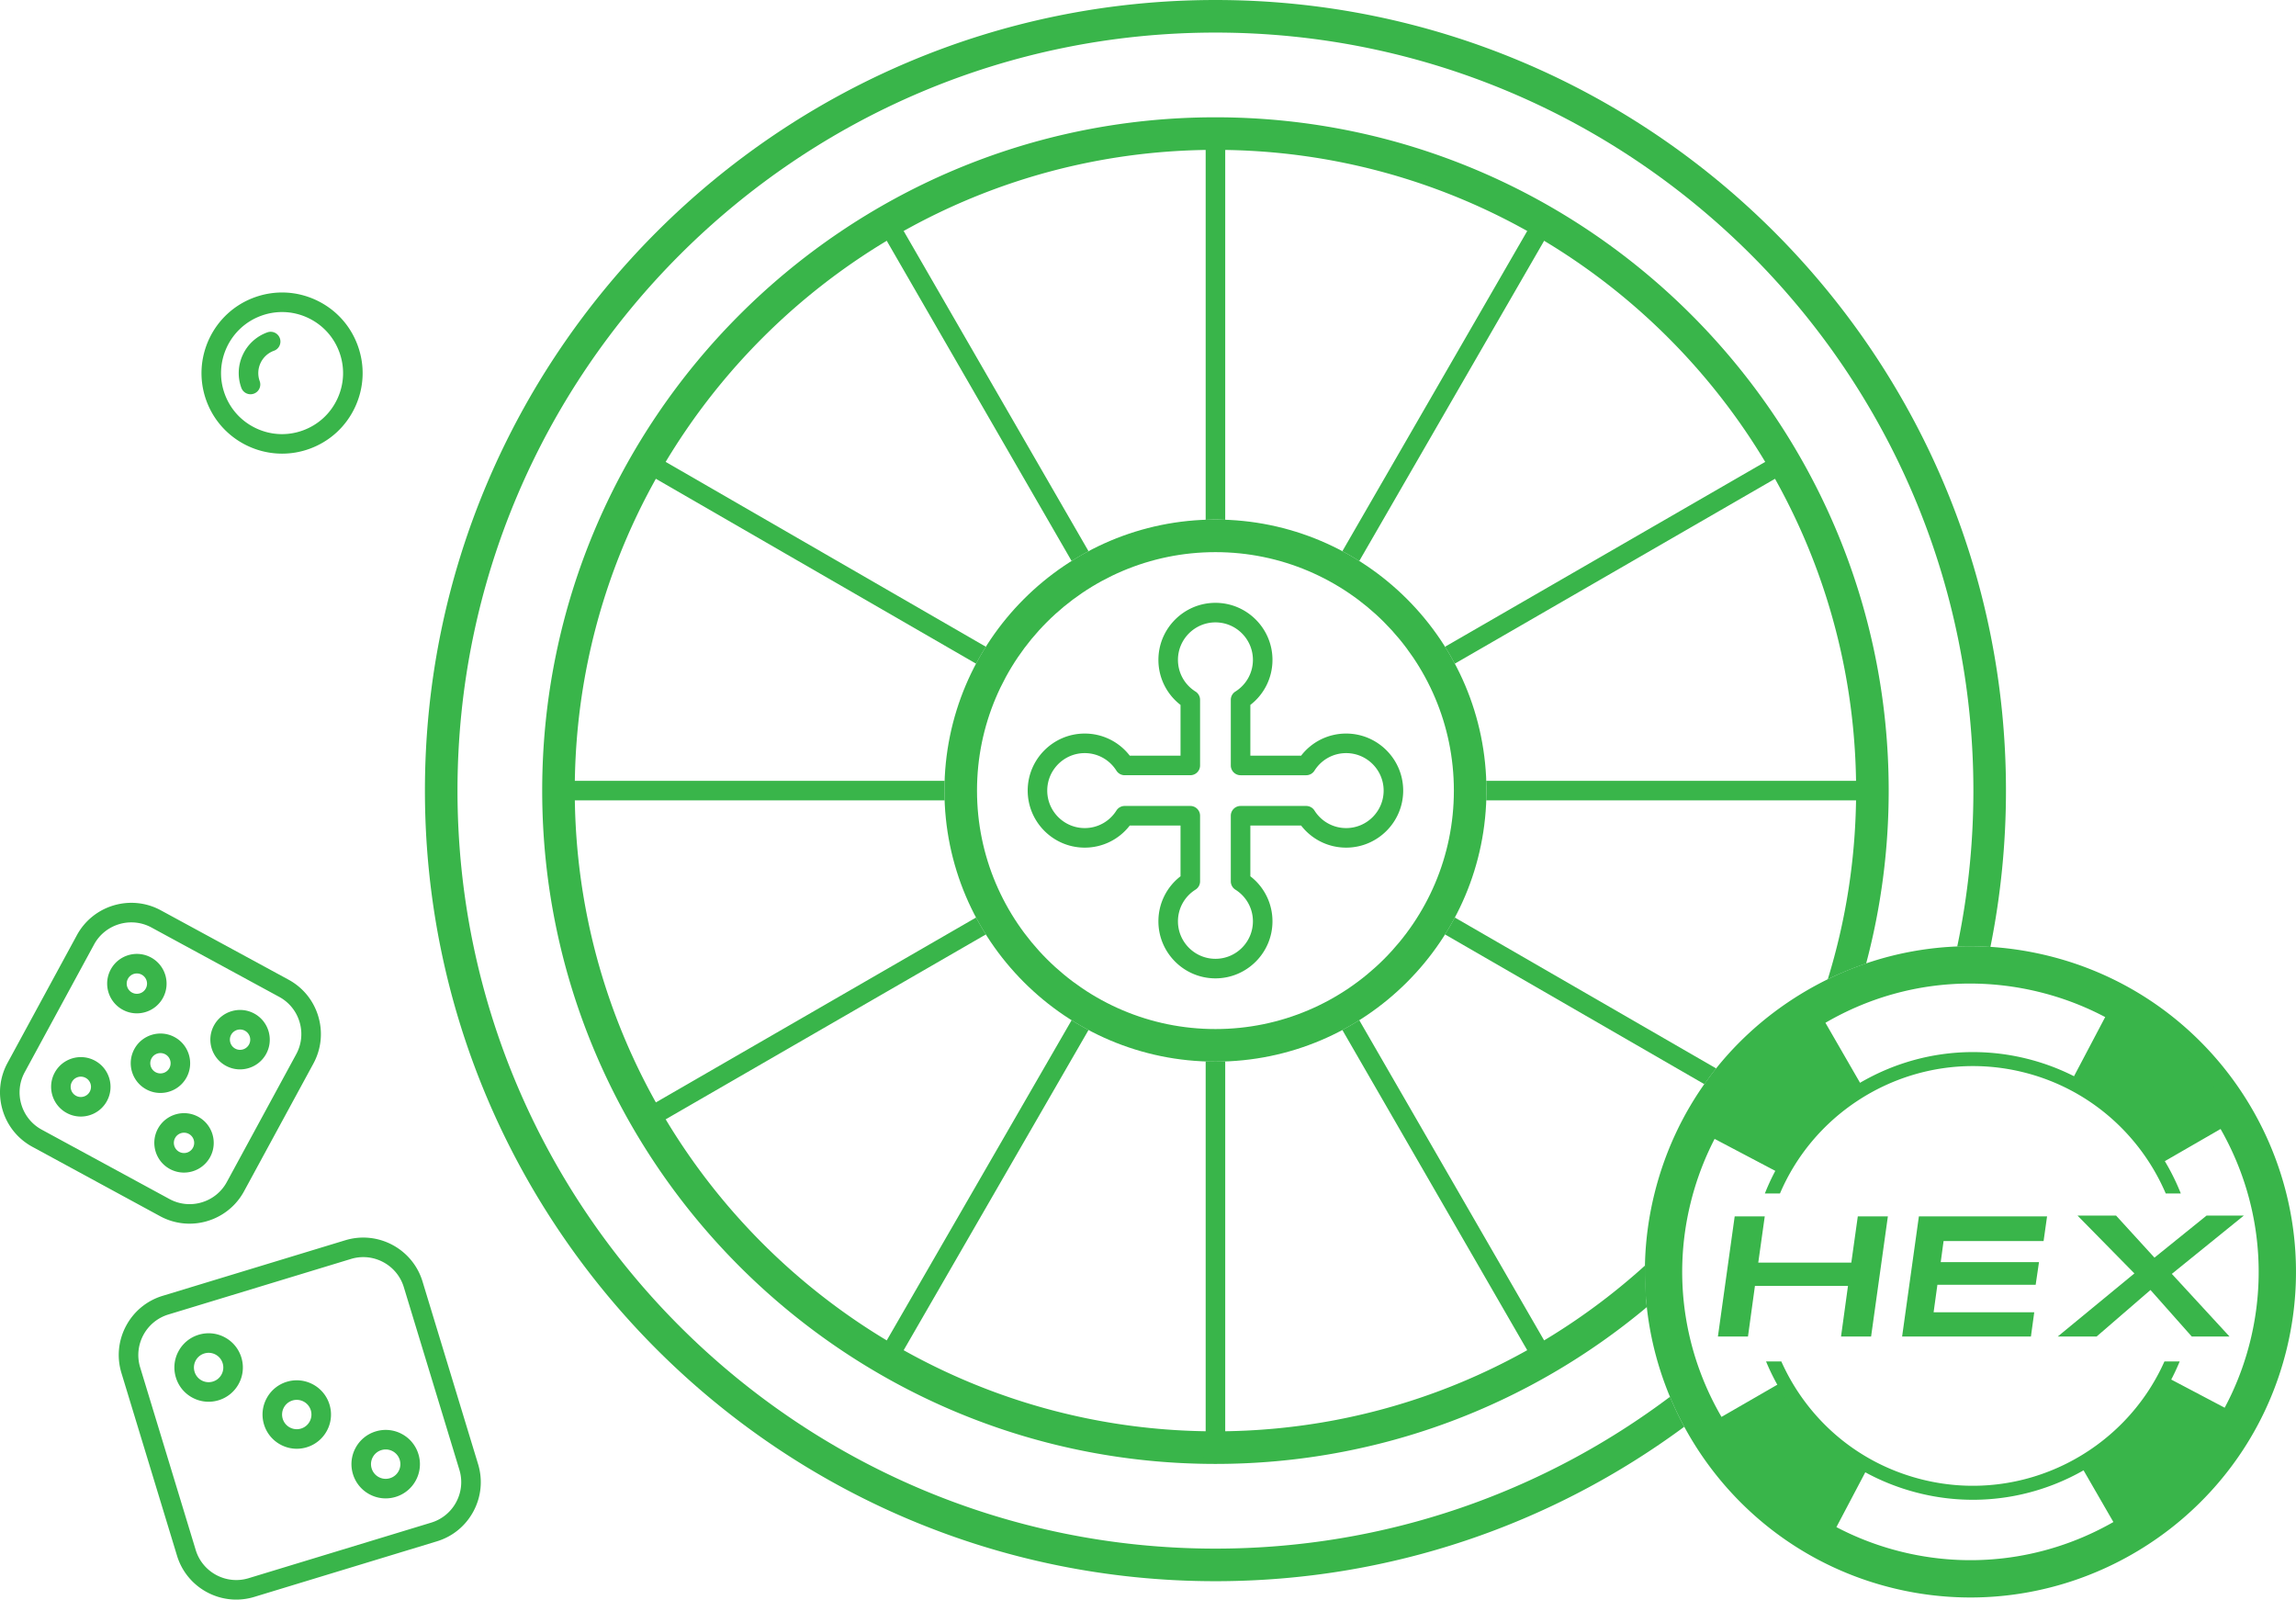 <svg xmlns="http://www.w3.org/2000/svg" viewBox="0 0 16383 11412.77"><defs><style>.cls-1{fill:#39b54a;}</style></defs><g id="Layer_2" data-name="Layer 2"><g id="Layer_1-2" data-name="Layer 1"><path class="cls-1" d="M2279.29,4189.94C1375,4869.83,251.61,5273.26-964.29,5273.26-3946.44,5273.26-6372.6,2847.11-6372.6-135S-3946.44-5543.36-964.29-5543.36,4444-3117.2,4444-135A5410.24,5410.24,0,0,1,4328.68,977.69a2307.73,2307.73,0,0,1,236.77,3,5645.61,5645.61,0,0,0,111-1115.7c0-3110.32-2530.44-5640.76-5640.76-5640.76S-6605-3245.37-6605-135-4074.61,5505.71-964.29,5505.71c1251.43,0,2408.79-409.87,3345.43-1102.1A2338.82,2338.82,0,0,1,2279.29,4189.94Z" transform="translate(9637.02 5775.81)"/><path class="cls-1" d="M2101,3253.52C1289.56,3988.26,214,4436.44-964.29,4436.44-3485,4436.44-5535.78,2385.68-5535.78-135S-3485-4706.54-964.29-4706.54,3607.2-2655.77,3607.2-135c0,468.42-70.94,920.56-202.43,1346.38a2324,2324,0,0,1,274.05-112.84A4793.9,4793.9,0,0,0,3839.65-135c0-2648.89-2155-4803.94-4803.94-4803.94S-5768.23-2783.94-5768.23-135s2155,4803.94,4803.94,4803.94c1170.27,0,2244-420.84,3078.21-1118.85A2304,2304,0,0,1,2101,3253.52Z" transform="translate(9637.02 5775.81)"/><path class="cls-1" d="M-2672.25,770.53l-2324.6,1342.13c-371.65-664.34-573-1414.47-584.56-2178h2685.1c-.83-23.19-1.77-46.35-1.77-69.74s.94-46.54,1.77-69.73H-5651.66A69.72,69.72,0,0,0-5721.4-135c0,835.37,220.74,1657.71,638.33,2378.15a69.78,69.78,0,0,0,60.41,34.77,69.25,69.25,0,0,0,34.8-9.37L-2602.2,891.13Q-2639.28,832.17-2672.25,770.53Z" transform="translate(9637.02 5775.81)"/><path class="cls-1" d="M-964.29-2068.84c23.39,0,46.55.94,69.74,1.77V-4752.19c763.45,11.58,1513.58,212.91,2178,584.54L-58.73-1843Q3-1810.17,61.87-1773L1439.26-4158.67a69.71,69.71,0,0,0-25.43-95.2C693.37-4671.46-129-4892.18-964.29-4892.18a69.72,69.72,0,0,0-69.73,69.74v2755.37C-1010.84-2067.9-987.68-2068.84-964.29-2068.84Z" transform="translate(9637.02 5775.81)"/><path class="cls-1" d="M-5057.67-2417.81l2385.41,1377.2q32.85-61.7,70.05-120.6L-4927-2503.39c391.94-653.26,941-1202.36,1594.33-1594.33L-1990.46-1773q59-37.07,120.6-70L-3247.07-4228.4a69.67,69.67,0,0,0-42.38-32.51,69.35,69.35,0,0,0-53,7c-721,417.87-1322.88,1019.79-1740.73,1740.72a69.77,69.77,0,0,0-7,53A69.62,69.62,0,0,0-5057.67-2417.81Z" transform="translate(9637.02 5775.81)"/><path class="cls-1" d="M-964.29,1798.74c-23.39,0-46.55-.94-69.73-1.77V4482.09c-763.5-11.58-1513.63-212.9-2178-584.55l1342.14-2324.63q-61.7-32.84-120.6-70L-3367.84,3888.55a69.73,69.73,0,0,0,25.4,95.2c720.44,417.6,1542.78,638.33,2378.15,638.33a69.73,69.73,0,0,0,69.74-69.73V1797C-917.74,1797.8-940.9,1798.74-964.29,1798.74Z" transform="translate(9637.02 5775.81)"/><path class="cls-1" d="M1404.07,3827.6,61.88,1502.86q-58.95,37.08-120.59,70.05l1377.2,2385.37a69.71,69.71,0,0,0,95.34,25.47c246.58-142.91,478.83-307.82,695-491.2-4.95-58.57-8-117.47-8.43-176.77A4644.3,4644.3,0,0,1,1404.07,3827.6Z" transform="translate(9637.02 5775.81)"/><path class="cls-1" d="M3154.51-2513.19a69.71,69.71,0,0,0-95.2-25.4L673.62-1161.21q37.08,58.95,70,120.6L3068.29-2382.73c371.65,664.36,573,1414.47,584.56,2178H967.73c.83,23.19,1.77,46.35,1.77,69.73s-.94,46.55-1.77,69.74H3723.11A69.72,69.72,0,0,0,3792.84-135C3792.84-970.37,3572.1-1792.71,3154.51-2513.19Z" transform="translate(9637.02 5775.81)"/><path class="cls-1" d="M673.63,891.11,2524.42,1959.65c27-38.27,54.81-75.93,84.1-112.48L743.68,770.52Q710.83,832.21,673.63,891.11Z" transform="translate(9637.02 5775.81)"/><path class="cls-1" d="M-964.29,1798.74c-1066.3,0-1933.79-867.49-1933.79-1933.79s867.49-1933.79,1933.79-1933.79S969.5-1201.35,969.5-135,102,1798.74-964.29,1798.74Zm0-3635.13c-938.11,0-1701.34,763.23-1701.34,1701.34S-1902.4,1566.29-964.29,1566.29,737.05,803.06,737.05-135-26.18-1836.39-964.29-1836.39Z" transform="translate(9637.02 5775.81)"/><path class="cls-1" d="M-964.31,1204.58c-224.37,0-406.93-182.55-406.93-406.92a404.37,404.37,0,0,1,157.82-321.39V114.07h-362.21A404.35,404.35,0,0,1-1897,271.88c-224.37,0-406.92-182.56-406.92-406.93S-2121.39-542-1897-542a404.45,404.45,0,0,1,321.39,157.81h362.21V-746.39a404.35,404.35,0,0,1-157.82-321.39c0-224.37,182.56-406.92,406.93-406.92s406.92,182.55,406.92,406.92A404.34,404.34,0,0,1-715.2-746.39v362.23H-353A404.38,404.38,0,0,1-31.58-542C192.79-542,375.34-359.42,375.34-135S192.79,271.88-31.58,271.88A404.5,404.5,0,0,1-353,114.07H-715.2v362.2A404.29,404.29,0,0,1-557.39,797.66C-557.39,1022-739.94,1204.58-964.31,1204.58Zm-647.57-1230h468.19a69.74,69.74,0,0,1,69.74,69.74V512.52a69.74,69.74,0,0,1-32.56,59c-78.43,49.44-125.26,134-125.26,226.14,0,147.48,120,267.45,267.46,267.45s267.45-120,267.45-267.45c0-92.19-46.83-176.72-125.26-226.14a69.78,69.78,0,0,1-32.55-59V44.33a69.73,69.73,0,0,1,69.73-69.74h468.2a69.71,69.71,0,0,1,59,32.53c49.49,78.46,134,125.29,226.19,125.29,147.48,0,267.45-120,267.45-267.46S115.9-402.5-31.58-402.5c-92.17,0-176.72,46.83-226.16,125.26a69.75,69.75,0,0,1-59,32.55h-468.2a69.72,69.72,0,0,1-69.73-69.73v-468.2a69.69,69.69,0,0,1,32.53-59c78.45-49.49,125.28-134,125.28-226.19,0-147.48-120-267.45-267.45-267.45s-267.46,120-267.46,267.45c0,92.17,46.83,176.72,125.29,226.16a69.8,69.8,0,0,1,32.53,59v468.2a69.73,69.73,0,0,1-69.74,69.73h-468.19a69.73,69.73,0,0,1-59-32.55c-49.44-78.43-134-125.26-226.14-125.26-147.48,0-267.45,120-267.45,267.45s120,267.46,267.45,267.46c92.16,0,176.7-46.83,226.14-125.26A69.74,69.74,0,0,1-1611.88-25.41Z" transform="translate(9637.02 5775.81)"/><path class="cls-1" d="M4422.87,5621.94a2321.42,2321.42,0,0,1-547.25-65.65c-1244.68-301.81-2011.78-1560-1710-2804.7,146.19-603,518.46-1112.89,1048.19-1435.85s1153.55-420.3,1756.47-274.15c1244.69,301.77,2011.81,1560,1710,2804.66h0C6422.91,4907.76,5469.89,5621.94,4422.87,5621.94Zm-3.7-4380.3c-373.08,0-740.11,102.24-1066.78,301.41-469,286-798.58,737.44-928,1271.27-267.19,1102,412,2216,1514,2483.19,1102,267.36,2216-412,2483.19-1514h0c267.19-1102-412-2216-1514-2483.16A2070.93,2070.93,0,0,0,4419.17,1241.64ZM6550.93,3814.89h0Z" transform="translate(9637.02 5775.81)"/><path class="cls-1" d="M5767,2533.6l549.71-317.1C6106.83,1852,5800.38,1562.81,5441,1373.42l-295.91,561.47A1552.14,1552.14,0,0,1,5767,2533.6Z" transform="translate(9637.02 5775.81)"/><path class="cls-1" d="M5197,4657.3,5514.14,5207c364.54-209.86,653.7-516.31,843.09-875.66l-561.48-295.91A1552,1552,0,0,1,5197,4657.3Z" transform="translate(9637.02 5775.81)"/><path class="cls-1" d="M3643.26,1963.68,3326.16,1414c-364.53,209.85-653.69,516.31-843.07,875.66l561.46,295.9A1552.14,1552.14,0,0,1,3643.26,1963.68Z" transform="translate(9637.02 5775.81)"/><path class="cls-1" d="M3073.34,4087.38l-549.72,317.11c209.86,364.53,516.31,653.68,875.65,843.07l295.92-561.47A1552.17,1552.17,0,0,1,3073.34,4087.38Z" transform="translate(9637.02 5775.81)"/><path class="cls-1" d="M3063.81,2739.57c235.58-552.28,782.53-909.15,1376.71-909.15a1494.51,1494.51,0,0,1,352.73,42.32c476.05,115.43,843.7,447.91,1023.34,866.83H5924.1C5739,2274.4,5339.28,1902.4,4816.78,1775.69c-782.62-189.6-1572.59,235.36-1860.71,963.88Z" transform="translate(9637.02 5775.81)"/><path class="cls-1" d="M5807.32,3937.68C5518.88,4584.61,4800,4955.39,4087.72,4782.6c-388.64-94.22-717.32-334.17-925.49-675.59a1518.82,1518.82,0,0,1-88.71-169.33h-109A1618.62,1618.62,0,0,0,3077,4159c222.05,364.2,572.67,620.15,987.21,720.67a1596,1596,0,0,0,376.27,45.14c639.9,0,1228.44-388.23,1475.63-987.11Z" transform="translate(9637.02 5775.81)"/><polygon class="cls-1" points="13136.6 9535.64 13186.28 9174.31 12522.34 9174.31 12472.65 9535.64 12258.11 9535.64 12377.8 8678.61 12592.34 8678.61 12546.05 9008.33 13210 9008.33 13256.29 8678.61 13470.83 8678.61 13351.14 9535.64 13136.6 9535.64"/><polygon class="cls-1" points="13572.45 9535.64 13692.14 8678.61 14606.75 8678.61 14581.91 8854.76 13868.28 8854.76 13847.96 9004.94 14549.17 9004.94 14525.45 9166.41 13824.25 9166.41 13797.15 9362.88 14515.29 9362.88 14491.58 9535.64 13572.45 9535.64"/><polygon class="cls-1" points="15639.04 9535.64 15344.66 9203.76 14960.5 9535.64 14683.17 9535.64 15229.86 9085.56 14824.1 8672.97 15099.16 8672.97 15373.08 8973.03 15744.74 8672.97 16010.7 8672.97 15496.96 9088.96 15908.41 9535.64 15639.04 9535.64"/><path class="cls-1" d="M-7623.93-2539.14c-235.38,0-456.7-145.73-541.13-379.57-107.64-298.08,47.29-628.16,345.37-735.78,144.35-52.12,300.48-44.93,439.4,20.29s244.26,180.67,296.38,325.09,44.94,300.44-20.3,439.41-180.67,244.21-325.09,296.35A572.11,572.11,0,0,1-7623.93-2539.14Zm-.29-1010.3a435.66,435.66,0,0,0-148.12,26.11c-225.73,81.52-343.07,331.51-261.55,557.27,39.49,109.34,119.19,196.76,224.46,246.16s223.43,54.91,332.78,15.39,196.79-119.2,246.19-224.46,54.86-223.42,15.39-332.79-119.2-196.78-224.46-246.18A433.89,433.89,0,0,0-7624.22-3549.44Z" transform="translate(9637.02 5775.81)"/><path class="cls-1" d="M-7849.48-2962.91a69.74,69.74,0,0,1-65.58-46.06,306.9,306.9,0,0,1,10.9-236.21,307,307,0,0,1,174.72-159.32,69.69,69.69,0,0,1,89.28,41.89,69.72,69.72,0,0,1-41.88,89.28c-87.92,31.75-133.59,129.09-101.86,217a69.72,69.72,0,0,1-41.88,89.28A69.55,69.55,0,0,1-7849.48-2962.91Z" transform="translate(9637.02 5775.81)"/><path class="cls-1" d="M-8284.71,2954.82a439.16,439.16,0,0,1-210-53.46h0l-911.19-494.82c-103.67-56.32-179.2-149.62-212.7-262.73s-20.93-232.52,35.39-336.17l494.79-911.19c116.27-214,384.89-293.54,598.9-177.36l911.19,494.85c103.67,56.29,179.2,149.61,212.7,262.73s20.93,232.5-35.36,336.17L-7895.85,2724C-7975.8,2871.21-8127.9,2954.82-8284.71,2954.82Zm-143.49-176a300.59,300.59,0,0,0,230,24.2,300.08,300.08,0,0,0,179.74-145.53l494.82-911.17a300.19,300.19,0,0,0,24.23-230,300.23,300.23,0,0,0-145.54-179.74l-911.18-494.84c-146.42-79.55-330.25-25.07-409.77,121.33L-9460.7,1874.2c-79.54,146.41-25.1,330.24,121.31,409.78Z" transform="translate(9637.02 5775.81)"/><path class="cls-1" d="M-8492.51,2022.22a210.72,210.72,0,0,1-100.83-25.65c-102.74-55.84-140.92-184.8-85.15-287.52s184.71-140.94,287.52-85.15,140.92,184.78,85.15,287.52h0C-8344.21,1982.09-8417.23,2022.22-8492.51,2022.22Zm.48-284.52a72.59,72.59,0,0,0-63.88,37.91,72.66,72.66,0,0,0,29.15,98.4,72.65,72.65,0,0,0,98.36-29.14h0a72.63,72.63,0,0,0-29.13-98.39A71.91,71.91,0,0,0-8492,1737.7Zm124.92,140.45h0Z" transform="translate(9637.02 5775.81)"/><path class="cls-1" d="M-9060.56,2190.59a210.67,210.67,0,0,1-100.92-25.83c-102.72-55.77-140.9-184.73-85.13-287.48s184.78-140.92,287.52-85.14,140.93,184.78,85.15,287.52h0a210.56,210.56,0,0,1-126.14,102.1A212.72,212.72,0,0,1-9060.56,2190.59Zm.41-284.66a72.62,72.62,0,0,0-63.88,37.91,72.6,72.6,0,0,0,29.13,98.36,71.85,71.85,0,0,0,55.23,5.83,72,72,0,0,0,43.15-34.93h0a72.62,72.62,0,0,0-29.13-98.38A71.93,71.93,0,0,0-9060.15,1905.93Zm124.92,140.45h0Z" transform="translate(9637.02 5775.81)"/><path class="cls-1" d="M-8660.67,1454.24a210.74,210.74,0,0,1-100.93-25.83c-102.71-55.78-140.9-184.74-85.12-287.48s184.76-141,287.52-85.15,140.92,184.78,85.15,287.53a210.58,210.58,0,0,1-126.15,102.1A212.65,212.65,0,0,1-8660.67,1454.24Zm.41-284.66a72.59,72.59,0,0,0-63.88,37.91,72.61,72.61,0,0,0,29.12,98.36,72,72,0,0,0,55.23,5.83,72,72,0,0,0,43.16-34.93,72.62,72.62,0,0,0-29.13-98.38A71.93,71.93,0,0,0-8660.26,1169.58Z" transform="translate(9637.02 5775.81)"/><path class="cls-1" d="M-7924.39,1854a210.72,210.72,0,0,1-100.83-25.65c-102.74-55.84-140.93-184.8-85.15-287.52s184.73-141,287.52-85.15,140.92,184.78,85.15,287.52h0C-7776.09,1813.86-7849.11,1854-7924.39,1854Zm.48-284.52a72.59,72.59,0,0,0-63.88,37.91,72.65,72.65,0,0,0,29.15,98.4,72.63,72.63,0,0,0,98.36-29.14h0a72.63,72.63,0,0,0-29.13-98.39A71.91,71.91,0,0,0-7923.91,1569.47ZM-7799,1709.91h0Z" transform="translate(9637.02 5775.81)"/><path class="cls-1" d="M-8324.28,2590.34a210.66,210.66,0,0,1-100.83-25.65c-102.74-55.84-140.92-184.8-85.15-287.52s184.76-140.94,287.52-85.15,140.93,184.78,85.15,287.52C-8176,2550.21-8249,2590.34-8324.28,2590.34Zm.48-284.52a72.6,72.6,0,0,0-63.88,37.91,72.66,72.66,0,0,0,29.15,98.4,72.62,72.62,0,0,0,98.36-29.14,72.63,72.63,0,0,0-29.12-98.39A72,72,0,0,0-8323.8,2305.82Z" transform="translate(9637.02 5775.81)"/><path class="cls-1" d="M-7951.11,5637c-189.34,0-364.88-122.86-422.79-313.15l-396.48-1303.13c-34.35-112.87-22.68-232.34,32.85-336.42s148.25-180.33,261.12-214.68l1303.13-396.48c233-70.76,480.2,61,551.09,294h0l396.48,1303.13c34.35,112.84,22.68,232.31-32.84,336.42S-6406.81,5187-6519.67,5221.3L-7822.8,5617.81A440.35,440.35,0,0,1-7951.11,5637Zm906.22-2443.55a300.8,300.8,0,0,0-87.8,13.12L-8435.82,3603c-159.41,48.51-249.64,217.65-201.13,377.08l396.48,1303.13c48.49,159.38,217.63,249.61,377.08,201.14l1303.13-396.5A300.16,300.16,0,0,0-6381.61,4941a300.12,300.12,0,0,0,22.47-230.18l-396.48-1303.13C-6795.23,3277.48-6915.34,3193.42-7044.89,3193.42Z" transform="translate(9637.02 5775.81)"/><path class="cls-1" d="M-7519.35,4560.79c-104.69,0-201.76-67.94-233.79-173.15-39.18-128.83,33.73-265.53,162.56-304.73h0c128.89-39.16,265.55,33.78,304.73,162.55a242.62,242.62,0,0,1-18.16,186,242.69,242.69,0,0,1-144.4,118.7A243.25,243.25,0,0,1-7519.35,4560.79ZM-7550,4216.34a104.89,104.89,0,0,0-69.72,130.71A104.86,104.86,0,0,0-7489,4416.76a104,104,0,0,0,61.93-50.92,104.06,104.06,0,0,0,7.78-79.79,105,105,0,0,0-130.7-69.71Z" transform="translate(9637.02 5775.81)"/><path class="cls-1" d="M-8148.73,4225.37a243.08,243.08,0,0,1-114.64-28.85A242.63,242.63,0,0,1-8382,4052.13a242.53,242.53,0,0,1,18.16-186,242.59,242.59,0,0,1,144.4-118.68,242.62,242.62,0,0,1,186,18.16,242.72,242.72,0,0,1,118.7,144.4,242.63,242.63,0,0,1-18.16,186,242.65,242.65,0,0,1-144.39,118.67A245,245,0,0,1-8148.73,4225.37Zm.45-349.1a105.33,105.33,0,0,0-30.62,4.58h0a104,104,0,0,0-61.93,50.9,104,104,0,0,0-7.79,79.79,104.06,104.06,0,0,0,50.9,61.92,104.32,104.32,0,0,0,79.79,7.79,104.13,104.13,0,0,0,61.93-50.89,104.1,104.1,0,0,0,7.78-79.8,104,104,0,0,0-50.91-61.92A104,104,0,0,0-8148.28,3876.27Zm-50.92-62.13h0Z" transform="translate(9637.02 5775.81)"/><path class="cls-1" d="M-6885.24,4914.92a242.91,242.91,0,0,1-114.61-28.86,242.73,242.73,0,0,1-118.7-144.39,242.63,242.63,0,0,1,18.16-186A242.63,242.63,0,0,1-6956,4437a242.85,242.85,0,0,1,186,18.16,242.59,242.59,0,0,1,118.68,144.4,242.48,242.48,0,0,1-18.16,186,242.62,242.62,0,0,1-144.4,118.69A244.65,244.65,0,0,1-6885.24,4914.92Zm.48-349.11a105.2,105.2,0,0,0-30.65,4.59h0a104,104,0,0,0-61.92,50.89,104,104,0,0,0-7.79,79.79A104.07,104.07,0,0,0-6934.2,4763a104,104,0,0,0,79.76,7.78,104,104,0,0,0,61.93-50.91,104,104,0,0,0,7.79-79.77,104,104,0,0,0-50.9-61.93A104,104,0,0,0-6884.76,4565.81Zm-50.94-62.13h0Z" transform="translate(9637.02 5775.81)"/></g></g></svg>